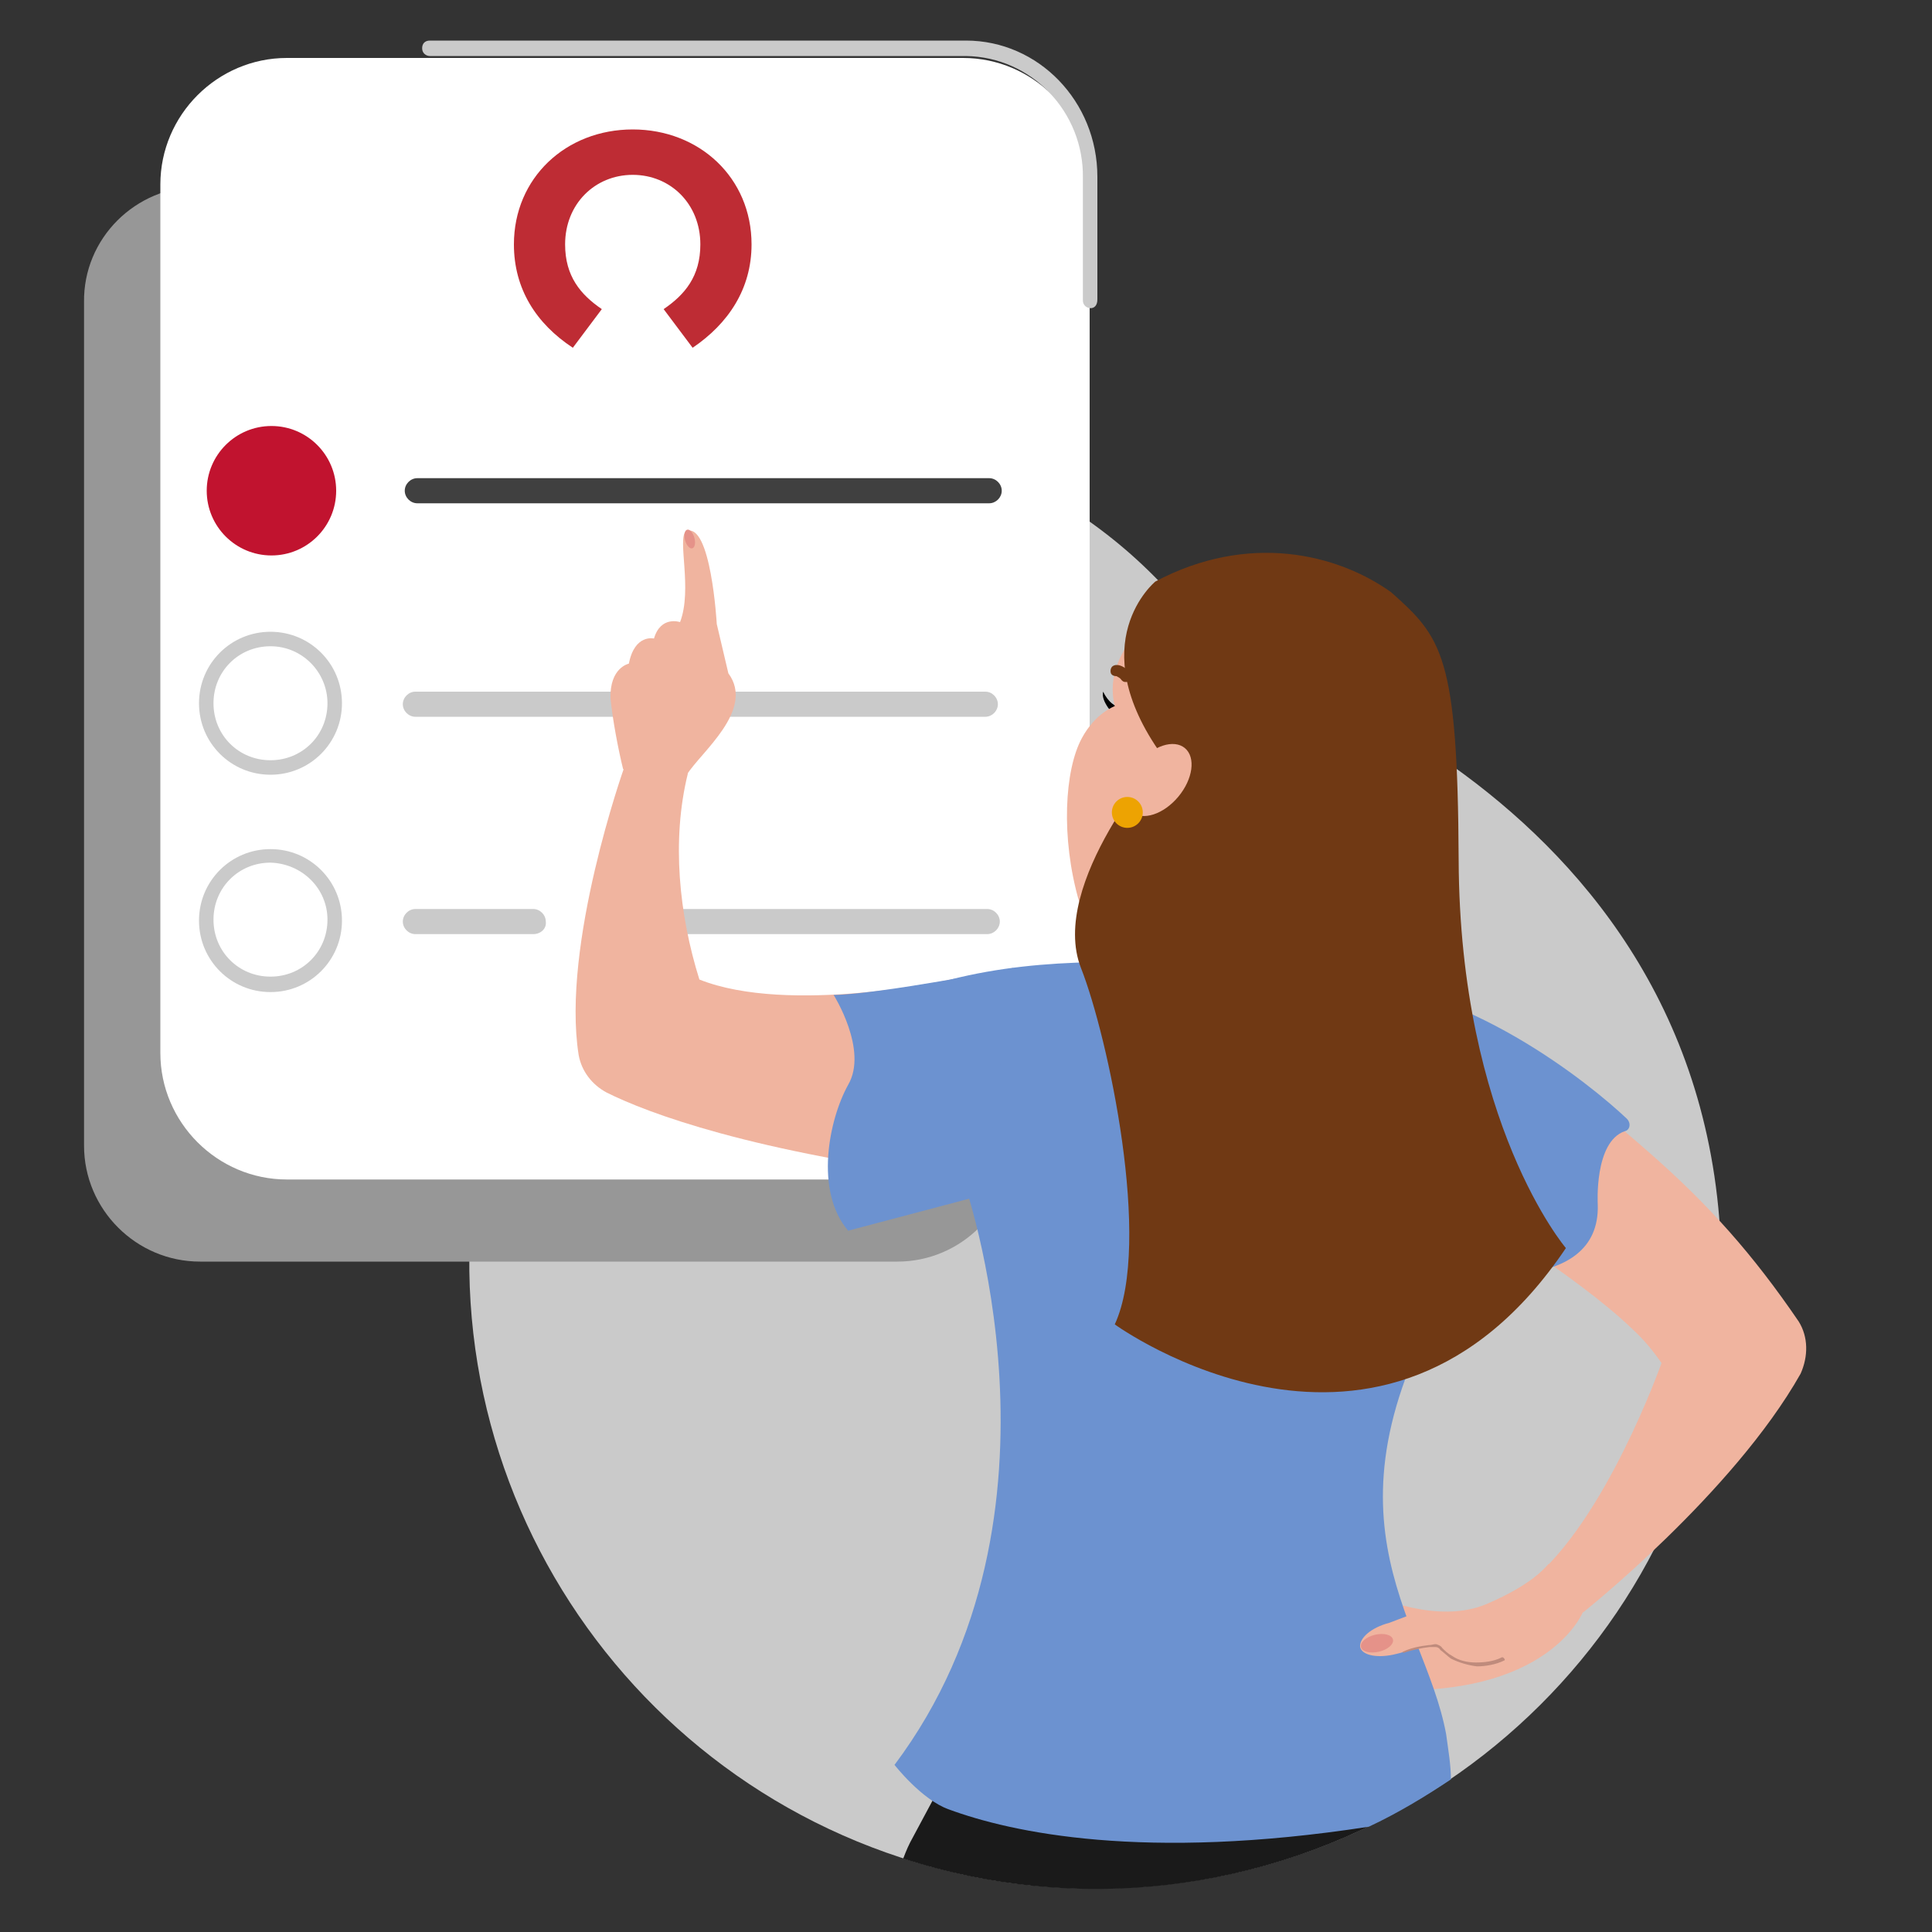 <?xml version="1.0" encoding="utf-8"?>
<!-- Generator: Adobe Illustrator 24.0.3, SVG Export Plug-In . SVG Version: 6.00 Build 0)  -->
<svg version="1.1" xmlns="http://www.w3.org/2000/svg" xmlns:xlink="http://www.w3.org/1999/xlink" x="0px" y="0px"
	 viewBox="0 0 200 200" style="enable-background:new 0 0 200 200;" xml:space="preserve">
<rect x="0" y="0" width="200" height="200" fill="#333333" stroke="none"/>
<style type="text/css">
	.st0{fill:#CACACA;}
	.st1{fill:#979797;}
	.st2{fill:#FFFFFF;}
	.st3{fill:#C1132F;}
	.st4{fill:#404040;}
	.st5{fill:#BE2C34;}
	.st6{fill:#1A1A1A;}
	.st7{fill:#BA6320;}
	.st8{fill:#F0B49F;}
	.st9{fill:#6C92D0;}
	.st10{fill:#BF8B7C;}
	.st11{fill:#E59289;}
	.st12{fill:#703914;}
	.st13{fill:#EDA302;}
</style>
<g id="BG_1_">
	<path id="BG" class="st0" d="M125.6,67.1c-9.8-14.5-26.3-23-43.8-22.5C56.7,45,36.3,64.9,36.3,90c0,11.9,4.6,23.2,12.9,31.7
		c-4.9,35.5,19.8,68.2,55.3,73.2c2.9,0.4,5.9,0.6,8.9,0.6c35.8,0,65.3-29,64.8-64.8C177.4,80.8,125.6,67.1,125.6,67.1z"/>
</g>
<g id="Screen">
	<path class="st1" d="M20.7,19.3h72.2c6.6,0,12,5.4,12,12v87.3c0,6.6-5.4,12-12,12H20.7c-6.6,0-12-5.4-12-12V31.3
		C8.6,24.7,14,19.3,20.7,19.3z"/>
	<path class="st2" d="M29.7,6h70c7.2,0,13.1,5.9,13.1,13.1V109c0,7.2-5.9,13.1-13.1,13.1h-70c-7.2,0-13.1-5.9-13.1-13.1V19.1
		C16.6,11.9,22.5,6,29.7,6z"/>
	<path class="st0" d="M112.9,31.9c-0.4,0-0.8-0.3-0.8-0.8V18.4c0.1-6.8-5.3-12.5-12.1-12.6l0,0H44.5c-0.4,0-0.8-0.3-0.8-0.8
		s0.3-0.8,0.8-0.8H100c7.5,0,13.6,6.3,13.6,14.1V31C113.6,31.6,113.3,31.9,112.9,31.9z"/>
	<circle class="st3" cx="28.1" cy="50.8" r="6.7"/>
	<path class="st0" d="M28,80.2c-4.1,0-7.4-3.3-7.4-7.4s3.3-7.4,7.4-7.4s7.4,3.3,7.4,7.4C35.4,76.9,32.1,80.2,28,80.2z M28,66.9
		c-3.3,0-5.9,2.6-5.9,5.9s2.6,5.9,5.9,5.9s5.9-2.6,5.9-5.9l0,0C33.9,69.6,31.3,66.9,28,66.9z"/>
	<path class="st0" d="M28,102.7c-4.1,0-7.4-3.3-7.4-7.4s3.3-7.4,7.4-7.4s7.4,3.3,7.4,7.4S32.1,102.7,28,102.7L28,102.7z M28,89.3
		c-3.3,0-5.9,2.6-5.9,5.9s2.6,5.9,5.9,5.9s5.9-2.6,5.9-5.9l0,0C33.9,92,31.3,89.4,28,89.3z"/>
	<path class="st4" d="M102.4,52.1H43.2c-0.7,0-1.3-0.6-1.3-1.3s0.6-1.3,1.3-1.3h59.2c0.7,0,1.3,0.6,1.3,1.3
		C103.7,51.5,103.1,52.1,102.4,52.1L102.4,52.1z"/>
	<path class="st0" d="M102,74.2H43c-0.7,0-1.3-0.6-1.3-1.3c0-0.7,0.6-1.3,1.3-1.3l0,0h59c0.7,0,1.3,0.6,1.3,1.3S102.7,74.2,102,74.2
		z"/>
	<path class="st0" d="M102.2,96.7H67c-0.7,0-1.3-0.6-1.3-1.3c0-0.7,0.6-1.3,1.3-1.3l0,0h35.2c0.7,0,1.3,0.6,1.3,1.3
		S102.9,96.7,102.2,96.7L102.2,96.7z"/>
	<path class="st0" d="M55.2,96.7H43c-0.7,0-1.3-0.6-1.3-1.3c0-0.7,0.6-1.3,1.3-1.3h12.2c0.7,0,1.3,0.6,1.3,1.3
		C56.6,96.1,56,96.7,55.2,96.7C55.3,96.7,55.3,96.7,55.2,96.7z"/>
	<path class="st5" d="M65.5,18.1c3.9,0,7,3,7,7.2c0,3.3-1.6,5.2-3.8,6.7l3,4c3.7-2.5,6.1-6.1,6.1-10.7c0-6.9-5.4-11.9-12.3-11.9
		s-12.3,5-12.3,11.9c0,4.6,2.3,8.2,6.1,10.7l3-4c-2.2-1.5-3.8-3.4-3.8-6.7C58.5,21.1,61.6,18.1,65.5,18.1z"/>
</g>
<g id="Women">
	<path class="st6" d="M146.9,185.3l-49.4-0.7l-3,5.6c-0.4,0.7-0.7,1.4-1,2.2c17.9,5.8,37.4,3.5,53.5-6.2L146.9,185.3z"/>
	<path class="st7" d="M145.8,179.5l1.5,2.3h0.2l-0.1-2.1L145.8,179.5z"/>
	<path class="st8" d="M160.3,161.9c0,0-1.4,2-6.3,4.1c-5.2,2.3-11.9-0.9-11.9-0.9l0.4,6.6c1.5,0.2,3.6,0.5,3.7,0.7
		c0.1,0.3-2.9,1-3.6,1.2l0.1,1.3c17.7,1,21.2-8.1,21.2-8.1L160.3,161.9z"/>
	<path class="st9" d="M157.5,108.1c-6.8-4.1-14.5-5.5-22.2-7.3c-2.3-0.5-4.6-0.8-6.9-0.9c-10.3-0.3-20.1-1-30,1.5l1.3,20.7
		c0,0,12.4,34.6-7.1,60.6c0,0,2.8,3.6,5.6,4.6c6.5,2.4,20.2,5.4,43.5,1.8c3-1.4,5.8-3.1,8.5-4.9c0-1.5-0.3-3.2-0.5-4.7
		c-2.3-12.4-14.6-22.9,2-49L157.5,108.1z"/>
	<path class="st8" d="M186.2,136.8c-4.7-6.9-9.3-12.1-15.6-17.6c-5.8-5.1-12-9.8-18.6-13.8l-1.1,19.2c0,0,12.2,7.3,18.1,13
		c1.1,1,2.1,2.2,3,3.5c0,0-5.8,16.4-13.6,22.6c1.6,2.1,2.9,2.7,5.5,3.2c0,0,15.5-12.3,22.5-24.7
		C187.2,140.4,187.2,138.4,186.2,136.8z"/>
	<path class="st8" d="M98.4,101.4c0,0-16.7,3.7-26,0c-2.1-6.7-2.9-14.4-1.2-21.3c0,0-1-4.2-6.6-0.6c0,0-6.5,18.3-4.7,29.7
		c0.3,1.7,1.4,3.1,2.9,3.9c4.2,2.1,15,6.2,36.9,8.9L98.4,101.4z"/>
	<path class="st8" d="M146.7,166.9l-2.9,1.1c-1.9,0.5-3.1,1.6-3,2.5c0.2,0.9,1.9,1.2,3.8,0.7l0.4-0.1l0,0l0,0l0.3-0.1
		c1.1-0.5,2.4-0.6,3.6-0.7c1.7,1.9,4.3,2.6,6.7,1.5L146.7,166.9z"/>
	<path class="st10" d="M155.7,171.9c-0.8,0.4-1.9,0.6-2.8,0.6c-0.9-0.1-1.9-0.4-2.7-0.8c-0.4-0.3-0.7-0.6-1.1-0.9
		c-0.1-0.2-0.3-0.3-0.5-0.3s-0.5,0-0.6,0c-0.9,0.1-1.8,0.3-2.7,0.6c0,0-0.1,0-0.1-0.1l0,0l0,0c0.8-0.4,1.8-0.6,2.7-0.7
		c0.3,0,0.5-0.1,0.7-0.1s0.6,0.2,0.7,0.4c0.3,0.3,0.6,0.6,1,0.8c0.7,0.5,1.6,0.7,2.5,0.7c0.8,0,1.8-0.1,2.6-0.5l0,0
		c0.1-0.1,0.3,0,0.3,0.1l0,0C155.8,171.7,155.8,171.9,155.7,171.9"/>
	
		<ellipse transform="matrix(0.974 -0.229 0.229 0.974 -35.107 37.04)" class="st11" cx="142.4" cy="170.1" rx="1.7" ry="0.9"/>
	<g>
		<path class="st8" d="M74.2,64.6c0,0-0.6-10.7-3.2-9.6c-0.9,0.8,0.7,6-0.6,9.4c0,0-2-0.7-2.7,1.7c0,0-2-0.5-2.6,2.6
			c0,0-2,0.4-1.9,3.6c0.2,2.1,0.8,5.3,1.3,7.3c0,0,4.7,4.2,6.6,0.6c1.4-2.3,7.1-6.7,4.3-10.5L74.2,64.6z"/>
		<ellipse transform="matrix(0.964 -0.266 0.266 0.964 -12.273 21)" class="st11" cx="71.4" cy="55.8" rx="0.5" ry="1"/>
	</g>
	<path class="st9" d="M104.9,100.2c0,0-13.7,2.7-18.6,2.8c0,0,3.6,5.7,1.5,9.3c-2,3.6-3.5,11,0,15.1l14-3.7L104.9,100.2z"/>
	<path class="st9" d="M168.4,115.8c-3.8-3.6-16.9-14.2-30-14.3l12.5,30.2c0,0,14.8,2.5,14.5-7c0,0-0.4-6.5,2.8-7.6
		C168.7,117,168.9,116.3,168.4,115.8z"/>
	<g id="Layer_4">
		<g>
			<g>
				<path d="M114.2,71.6c0,0,0.6,1.4,1.7,1.6l-0.5,0.9C115.4,74.1,113.9,72.6,114.2,71.6z"/>
				<path class="st8" d="M121.6,62.2c0,0-7.8,4.5-6.2,10.9c0,0-2,0.7-3.4,3.3c-1.8,3.3-2.2,10.3-0.3,16.9c0.2,0.6,0.6,0.8,2.2,1.2
					C118.2,95.6,129.5,85.3,121.6,62.2z"/>
				<path class="st12" d="M116.5,70.6c-0.2,0-0.3-0.1-0.4-0.2c-0.2-0.3-0.4-0.3-0.5-0.4c-0.3,0-0.5-0.1-0.6-0.3
					c-0.1-0.3,0-0.7,0.3-0.8c0.2-0.1,0.8-0.2,1.7,0.7c0.2,0.2,0.2,0.6,0,0.9C116.8,70.6,116.6,70.6,116.5,70.6z M115.7,70.1
					L115.7,70.1L115.7,70.1z M115.7,70C115.7,70,115.7,70,115.7,70C115.7,70,115.7,70,115.7,70z M115.7,70
					C115.7,70,115.7,70,115.7,70C115.7,70,115.7,70,115.7,70z"/>
			</g>
			<path class="st12" d="M144,61.3c-5.6-4-14.8-6.2-24.4-1.1c0,0-7.7,6.3,0.7,18c0,0-11.8,13.3-8.4,22c2.8,7.1,7.4,28.5,3.5,36.9
				c0,0,27.8,20.2,46.7-7.9c0,0-11-12.9-11.1-40.2C150.9,67.9,149.3,66,144,61.3z"/>
			
				<ellipse transform="matrix(0.641 -0.768 0.768 0.641 -19.007 121.037)" class="st8" cx="119.9" cy="80.8" rx="4.3" ry="2.7"/>
		</g>
		<circle class="st13" cx="116.7" cy="84.1" r="1.6"/>
	</g>
</g>
</svg>
